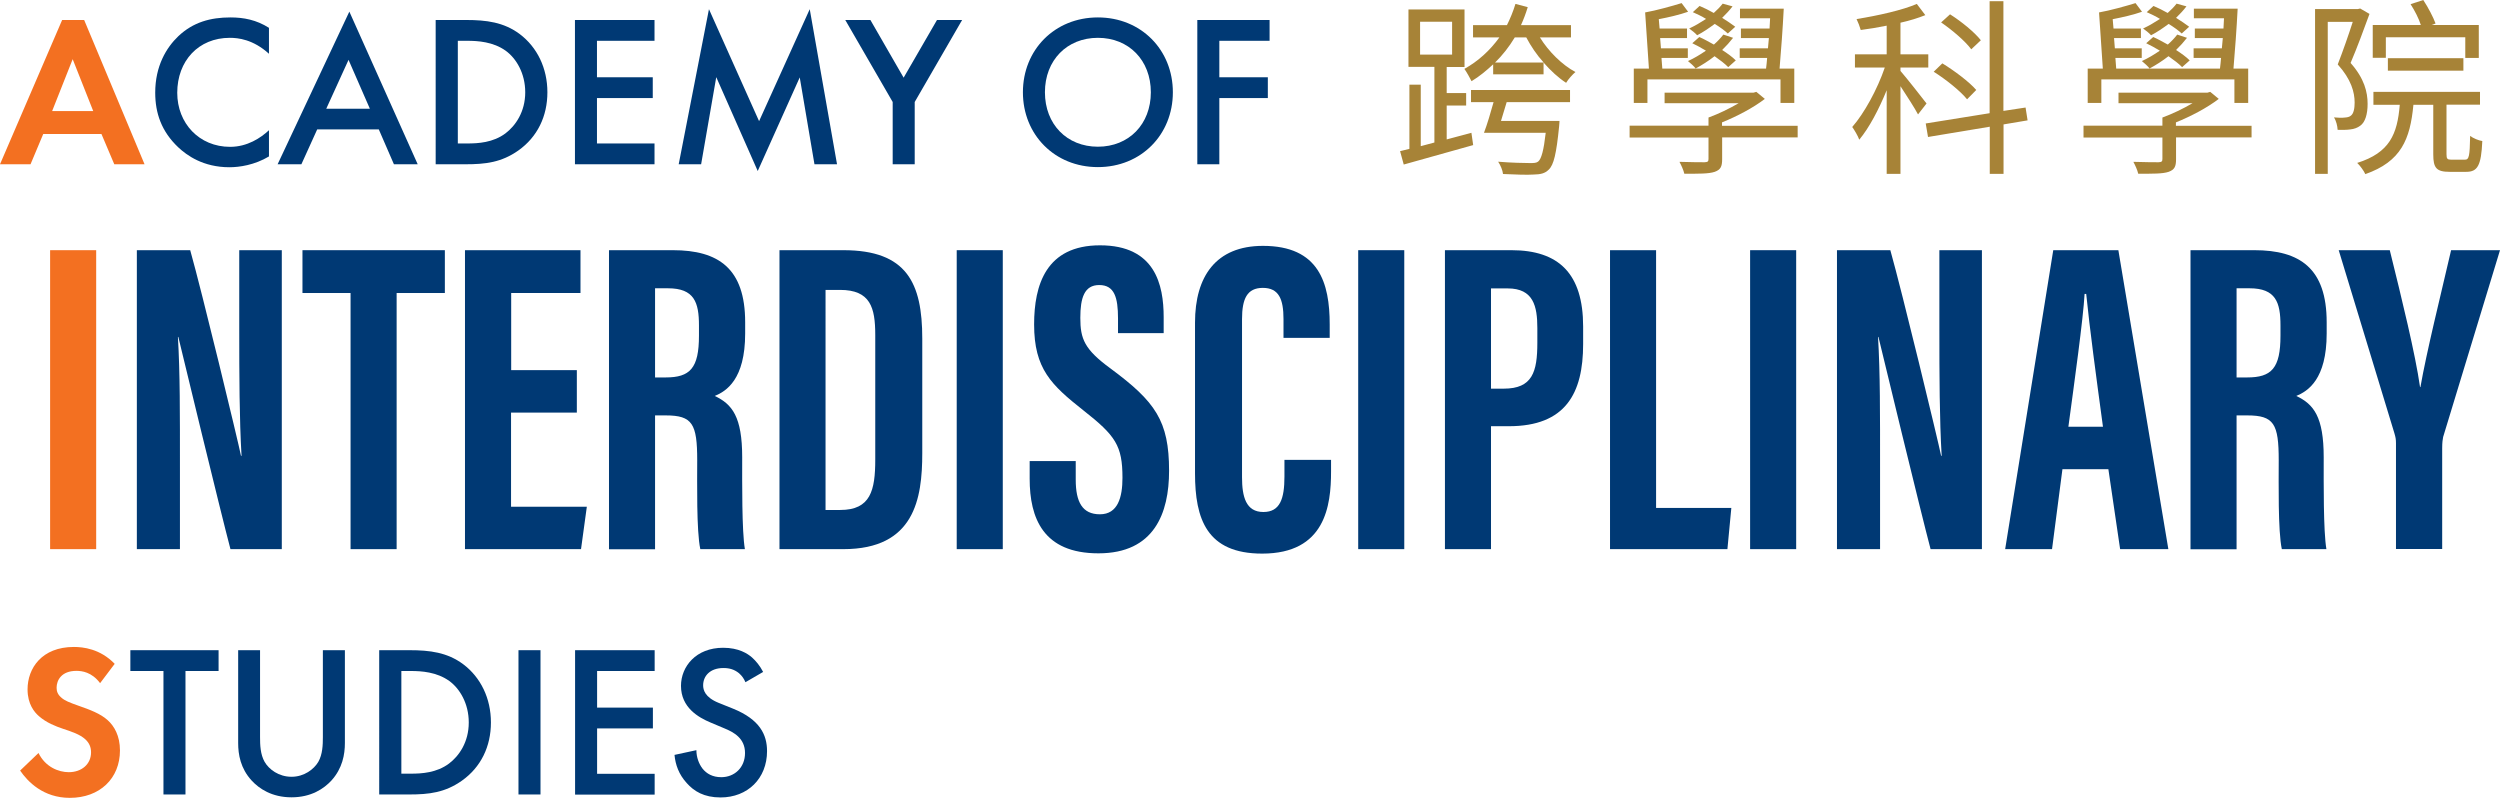 <svg xmlns="http://www.w3.org/2000/svg" xmlns:xlink="http://www.w3.org/1999/xlink" version="1.1" id="Layer_1" x="0px" y="0px" style="enable-background:new 0 0 192.76 76.01;" xml:space="preserve" viewBox="4.51 7.2 185.06 59.06">
<style type="text/css">
	.st0{fill:#F37021;}
	.st1{fill:#003974;}
	.st2{fill:#A78337;}
</style>
<g>
	<g>
		<g>
			<g>
				<g>
					<path class="st0" d="M11.63,25.72v22.13H8.22V25.72H11.63z"/>
					<path class="st1" d="M14.64,47.85V25.72h3.95c0.88,3.12,3.52,14.05,3.76,15.22h0.04c-0.16-2.72-0.17-5.83-0.17-9.47v-5.75h3.15       v22.13h-3.8c-0.7-2.64-3.64-14.78-3.86-15.71h-0.03c0.16,2.68,0.15,5.68,0.15,9.66v6.05H14.64z"/>
					<path class="st1" d="M30.45,28.89H26.9v-3.17h10.54v3.17h-3.57v18.96h-3.41V28.89z"/>
					<path class="st1" d="M47.2,37.74h-4.86v6.97h5.61l-0.43,3.14h-8.59V25.72h8.55v3.17h-5.13v5.71h4.86V37.74z"/>
					<path class="st1" d="M53,37.96v9.9h-3.41V25.72h4.73c3.37,0,5.35,1.35,5.35,5.33v0.84c0,3.4-1.4,4.27-2.25,4.62       c1.29,0.61,2.03,1.54,2.03,4.54c0,1.86-0.03,5.46,0.2,6.8h-3.3c-0.29-1.34-0.23-4.97-0.23-6.58c0-2.7-0.35-3.32-2.33-3.32H53z        M53,35.14h0.78c1.81,0,2.47-0.68,2.47-3.09v-0.76c0-1.71-0.35-2.75-2.29-2.75H53V35.14z"/>
					<path class="st1" d="M62.21,25.72h4.73c4.7,0,5.84,2.43,5.84,6.54v8.49c0,3.38-0.58,7.1-5.84,7.1h-4.73V25.72z M65.62,44.95       h1.09c2.24,0,2.59-1.44,2.59-3.73v-9.22c0-2.04-0.36-3.34-2.61-3.34h-1.07V44.95z"/>
					<path class="st1" d="M78.74,25.72v22.13h-3.41V25.72H78.74z"/>
					<path class="st1" d="M84.14,41.34v1.37c0,1.65,0.49,2.56,1.79,2.56c1.33,0,1.67-1.26,1.67-2.7c0-2.38-0.51-3.12-2.89-4.99       c-2.38-1.88-3.65-3.08-3.65-6.36c0-2.92,0.88-5.86,4.88-5.86c4.08,0,4.71,2.92,4.71,5.32v1.18h-3.38v-1.09       c0-1.54-0.26-2.47-1.39-2.47c-1.11,0-1.4,0.96-1.4,2.43c0,1.56,0.3,2.33,2.24,3.75c3.31,2.45,4.33,3.87,4.33,7.57       c0,3.14-1.1,6.11-5.23,6.11c-4.09,0-5.09-2.61-5.09-5.52v-1.31H84.14z"/>
					<path class="st1" d="M103.04,41.24v0.86c0,2.53-0.42,6.08-5.1,6.08c-4.1,0-4.97-2.56-4.97-5.94V31.08       c0-3.42,1.55-5.68,5.03-5.68c4.15,0,4.94,2.75,4.94,5.82v0.99h-3.42v-1.39c0-1.47-0.34-2.31-1.53-2.31       c-1.17,0-1.54,0.81-1.54,2.32v11.7c0,1.44,0.29,2.57,1.58,2.57c1.23,0,1.56-0.97,1.56-2.62v-1.24H103.04z"/>
					<path class="st1" d="M108.46,25.72v22.13h-3.41V25.72H108.46z"/>
					<path class="st1" d="M111.47,25.72h4.92c3.51,0,5.31,1.74,5.31,5.65v1.3c0,3.65-1.3,6.08-5.5,6.08h-1.32v9.1h-3.41V25.72z        M114.88,35.97h0.94c2.13,0,2.49-1.24,2.49-3.4v-1.09c0-1.61-0.29-2.93-2.19-2.93h-1.24V35.97z"/>
					<path class="st1" d="M123.69,25.72h3.41V44.8h5.57l-0.29,3.05h-8.69V25.72z"/>
					<path class="st1" d="M137.47,25.72v22.13h-3.41V25.72H137.47z"/>
					<path class="st1" d="M140.49,47.85V25.72h3.95c0.88,3.12,3.52,14.05,3.76,15.22h0.04c-0.16-2.72-0.17-5.83-0.17-9.47v-5.75       h3.15v22.13h-3.8c-0.7-2.64-3.64-14.78-3.86-15.71h-0.03c0.16,2.68,0.15,5.68,0.15,9.66v6.05H140.49z"/>
					<path class="st1" d="M157.18,41.93l-0.77,5.92h-3.47l3.56-22.13h4.82l3.7,22.13h-3.57l-0.87-5.92H157.18z M160.18,38.79       c-0.51-3.76-0.99-7.33-1.24-9.83h-0.12c-0.1,1.82-0.76,6.56-1.2,9.83H160.18z"/>
					<path class="st1" d="M170.07,37.96v9.9h-3.41V25.72h4.73c3.37,0,5.35,1.35,5.35,5.33v0.84c0,3.4-1.4,4.27-2.25,4.62       c1.29,0.61,2.03,1.54,2.03,4.54c0,1.86-0.03,5.46,0.2,6.8h-3.3c-0.29-1.34-0.23-4.97-0.23-6.58c0-2.7-0.35-3.32-2.33-3.32       H170.07z M170.07,35.14h0.78c1.81,0,2.47-0.68,2.47-3.09v-0.76c0-1.71-0.35-2.75-2.29-2.75h-0.96V35.14z"/>
					<path class="st1" d="M181.87,47.85v-7.84c0-0.29-0.03-0.45-0.12-0.75l-4.12-13.54h3.78c0.89,3.59,1.9,7.72,2.24,10.13h0.03       c0.46-2.62,1.45-6.6,2.27-10.13h3.62l-4.21,13.83c-0.03,0.16-0.07,0.38-0.07,0.84v7.45H181.87z"/>
				</g>
			</g>
			<g>
				<path class="st0" d="M12.02,17.12H7.71l-0.94,2.24H4.51L9.11,8.68h1.63l4.47,10.68h-2.24L12.02,17.12z M11.41,15.42l-1.52-3.84      l-1.52,3.84H11.41z"/>
				<path class="st1" d="M24.42,11.18c-1.18-1.07-2.29-1.18-2.9-1.18c-2.32,0-3.89,1.71-3.89,4.07c0,2.26,1.63,4,3.91,4      c1.28,0,2.27-0.66,2.88-1.23v1.94c-1.07,0.64-2.19,0.8-2.93,0.8c-1.94,0-3.15-0.88-3.78-1.47C16.46,16.93,16,15.57,16,14.06      c0-1.97,0.82-3.33,1.71-4.18c1.1-1.04,2.38-1.39,3.86-1.39c0.98,0,1.92,0.18,2.85,0.77V11.18z"/>
				<path class="st1" d="M32.55,16.78h-4.56l-1.17,2.58h-1.76l5.31-11.3l5.06,11.3h-1.76L32.55,16.78z M31.89,15.25l-1.58-3.62      l-1.65,3.62H31.89z"/>
				<path class="st1" d="M39.01,8.68c1.49,0,2.79,0.16,3.97,1.04c1.3,0.98,2.05,2.53,2.05,4.31c0,1.78-0.74,3.31-2.15,4.31      c-1.25,0.88-2.42,1.02-3.91,1.02h-2.21V8.68H39.01z M38.4,17.82h0.7c0.8,0,1.91-0.06,2.83-0.75c0.74-0.56,1.46-1.59,1.46-3.04      c0-1.41-0.67-2.51-1.44-3.07c-0.93-0.67-2.07-0.74-2.85-0.74h-0.7V17.82z"/>
				<path class="st1" d="M52.96,10.22H48.7v2.7h4.13v1.54H48.7v3.36h4.26v1.54h-5.89V8.68h5.89V10.22z"/>
				<path class="st1" d="M54.75,19.36l2.24-11.48l3.71,8.29l3.75-8.29l2.02,11.48H64.8l-1.09-6.43l-3.11,6.93l-3.07-6.95l-1.12,6.45      H54.75z"/>
				<path class="st1" d="M70.59,14.75l-3.51-6.07h1.86l2.46,4.27l2.47-4.27h1.86l-3.51,6.07v4.61h-1.63V14.75z"/>
				<path class="st1" d="M91.33,14.03c0,3.14-2.35,5.54-5.55,5.54c-3.2,0-5.55-2.4-5.55-5.54c0-3.14,2.35-5.54,5.55-5.54      C88.98,8.49,91.33,10.89,91.33,14.03z M89.7,14.03c0-2.37-1.63-4.03-3.92-4.03s-3.92,1.66-3.92,4.03c0,2.37,1.63,4.03,3.92,4.03      S89.7,16.4,89.7,14.03z"/>
				<path class="st1" d="M98.48,10.22h-3.71v2.7h3.59v1.54h-3.59v4.9h-1.63V8.68h5.35V10.22z"/>
				<path class="st2" d="M113.43,17.03l0.13,0.91l-5.14,1.44l-0.27-0.99l0.69-0.17v-4.75h0.84v4.55l1.01-0.27v-5.6h-1.92V7.9h4.15      v4.26h-1.32v1.93h1.44v0.92h-1.44v2.51L113.43,17.03z M109.63,11.24H112V8.81h-2.37V11.24z M118.5,9.97      c0.64,1.04,1.65,2.04,2.63,2.56c-0.21,0.18-0.53,0.53-0.69,0.8c-0.56-0.36-1.15-0.9-1.67-1.5v0.87h-3.73v-0.74      c-0.49,0.46-1.02,0.9-1.6,1.25c-0.1-0.21-0.38-0.7-0.53-0.91c1.02-0.57,1.89-1.36,2.59-2.33h-1.95V9.06h2.51      c0.24-0.48,0.46-1.01,0.63-1.57l0.91,0.24c-0.14,0.46-0.31,0.91-0.5,1.33h3.7v0.91H118.5z M113.4,13.86h7.33v0.9h-4.69      c-0.14,0.46-0.28,0.95-0.42,1.39h4.33c0,0-0.01,0.28-0.03,0.43c-0.2,1.98-0.39,2.83-0.77,3.18c-0.28,0.28-0.6,0.35-1.12,0.36      c-0.42,0.03-1.32,0.01-2.26-0.04c-0.03-0.28-0.18-0.64-0.36-0.91c0.97,0.08,1.97,0.1,2.34,0.1c0.29,0,0.48,0,0.62-0.11      c0.24-0.2,0.41-0.81,0.56-2.13h-4.57c0.24-0.63,0.5-1.51,0.71-2.27h-1.67V13.86z M118.78,11.83c-0.52-0.57-0.95-1.22-1.29-1.86      h-0.85c-0.42,0.7-0.91,1.32-1.46,1.86H118.78z"/>
				<path class="st2" d="M137.59,17.37h-5.6v1.61c0,0.55-0.11,0.78-0.55,0.94c-0.45,0.15-1.15,0.14-2.25,0.14      c-0.06-0.27-0.22-0.62-0.36-0.88c0.87,0.03,1.65,0.03,1.86,0.03c0.24-0.01,0.29-0.06,0.29-0.25v-1.58h-5.84v-0.88h5.84v-0.6      c0.74-0.27,1.55-0.66,2.23-1.06h-5.48v-0.78h6.58l0.21-0.06l0.63,0.52c-0.87,0.67-2.06,1.29-3.17,1.74v0.25h5.6V17.37z       M126.44,14.82h-0.99v-2.54h1.12l-0.28-4.16c0.81-0.14,2.02-0.48,2.7-0.69l0.48,0.64c-0.62,0.22-1.44,0.41-2.17,0.55l0.06,0.69      h2.03v0.71h-1.99l0.06,0.76h1.99v0.71h-1.95l0.06,0.79h7.68c0.03-0.25,0.06-0.5,0.08-0.79h-2.03v-0.71h2.09l0.07-0.76h-2.07      V9.31h2.12l0.04-0.76h-2.23V7.84h3.24c-0.07,1.39-0.2,3.19-0.31,4.44h1.09v2.54h-1.02v-1.74h-9.85V14.82z M132.44,12.17      c-0.24-0.25-0.6-0.52-1.01-0.81c-0.46,0.36-0.94,0.66-1.4,0.91c-0.1-0.14-0.39-0.41-0.57-0.55c0.46-0.21,0.91-0.48,1.33-0.77      c-0.34-0.21-0.69-0.39-1.01-0.55l0.52-0.46c0.35,0.15,0.71,0.36,1.08,0.56c0.25-0.22,0.5-0.48,0.7-0.74L132.8,10      c-0.24,0.31-0.5,0.6-0.81,0.9c0.39,0.25,0.76,0.52,1.01,0.77L132.44,12.17z M132.41,9.68c-0.22-0.21-0.59-0.48-0.97-0.71      c-0.43,0.32-0.87,0.62-1.3,0.84c-0.11-0.13-0.41-0.38-0.59-0.5c0.43-0.2,0.85-0.45,1.25-0.71c-0.32-0.2-0.67-0.36-0.98-0.5      l0.5-0.46c0.34,0.14,0.69,0.32,1.05,0.52c0.25-0.22,0.48-0.46,0.66-0.69l0.73,0.2c-0.22,0.29-0.48,0.57-0.77,0.85      c0.38,0.24,0.71,0.46,0.97,0.66L132.41,9.68z"/>
				<path class="st2" d="M146.49,15.67c-0.24-0.46-0.83-1.37-1.3-2.09v6.49h-1.02v-6.19c-0.57,1.4-1.3,2.79-2.03,3.66      c-0.1-0.28-0.35-0.7-0.52-0.94c0.88-1,1.86-2.79,2.41-4.4h-2.21v-0.98h2.35V9.1c-0.64,0.13-1.3,0.24-1.92,0.32      c-0.06-0.22-0.2-0.59-0.31-0.81c1.57-0.25,3.4-0.66,4.46-1.12l0.63,0.83c-0.52,0.21-1.16,0.41-1.84,0.56v2.34h2.06v0.98h-2.06      v0.25c0.43,0.49,1.64,2.03,1.93,2.41L146.49,15.67z M152.82,16.41v3.66h-1.02v-3.49l-4.57,0.76l-0.17-1l4.73-0.76V7.29h1.02      v8.12l1.64-0.25l0.15,0.95L152.82,16.41z M150.12,14.55c-0.5-0.62-1.58-1.48-2.47-2.04l0.64-0.62c0.9,0.55,1.99,1.37,2.51,1.97      L150.12,14.55z M150.43,10.85c-0.43-0.59-1.4-1.42-2.23-1.99l0.66-0.6c0.84,0.53,1.82,1.33,2.28,1.92L150.43,10.85z"/>
				<path class="st2" d="M171.19,17.37h-5.6v1.61c0,0.55-0.11,0.78-0.55,0.94c-0.45,0.15-1.15,0.14-2.25,0.14      c-0.06-0.27-0.22-0.62-0.36-0.88c0.87,0.03,1.65,0.03,1.86,0.03c0.24-0.01,0.29-0.06,0.29-0.25v-1.58h-5.84v-0.88h5.84v-0.6      c0.74-0.27,1.55-0.66,2.23-1.06h-5.48v-0.78h6.58l0.21-0.06l0.63,0.52c-0.87,0.67-2.06,1.29-3.17,1.74v0.25h5.6V17.37z       M160.04,14.82h-0.99v-2.54h1.12l-0.28-4.16c0.81-0.14,2.02-0.48,2.7-0.69l0.48,0.64c-0.62,0.22-1.44,0.41-2.17,0.55l0.06,0.69      h2.03v0.71H161l0.06,0.76h1.99v0.71h-1.95l0.06,0.79h7.68c0.03-0.25,0.06-0.5,0.08-0.79h-2.03v-0.71h2.09l0.07-0.76h-2.07V9.31      h2.12l0.04-0.76h-2.23V7.84h3.24c-0.07,1.39-0.2,3.19-0.31,4.44h1.09v2.54h-1.02v-1.74h-9.85V14.82z M166.04,12.17      c-0.24-0.25-0.6-0.52-1.01-0.81c-0.46,0.36-0.94,0.66-1.4,0.91c-0.1-0.14-0.39-0.41-0.57-0.55c0.46-0.21,0.91-0.48,1.33-0.77      c-0.34-0.21-0.69-0.39-1.01-0.55l0.52-0.46c0.35,0.15,0.71,0.36,1.08,0.56c0.25-0.22,0.5-0.48,0.7-0.74L166.4,10      c-0.24,0.31-0.5,0.6-0.81,0.9c0.39,0.25,0.76,0.52,1.01,0.77L166.04,12.17z M166.01,9.68c-0.22-0.21-0.59-0.48-0.97-0.71      c-0.43,0.32-0.87,0.62-1.3,0.84c-0.11-0.13-0.41-0.38-0.59-0.5c0.43-0.2,0.85-0.45,1.25-0.71c-0.32-0.2-0.67-0.36-0.98-0.5      l0.5-0.46c0.34,0.14,0.69,0.32,1.05,0.52c0.25-0.22,0.48-0.46,0.66-0.69l0.73,0.2c-0.22,0.29-0.48,0.57-0.77,0.85      c0.38,0.24,0.71,0.46,0.97,0.66L166.01,9.68z"/>
				<path class="st2" d="M179.91,8.23c-0.42,1.15-0.92,2.51-1.4,3.63c1.02,1.15,1.26,2.16,1.26,3.03c0,0.74-0.17,1.36-0.55,1.62      c-0.2,0.15-0.45,0.24-0.73,0.27c-0.28,0.04-0.63,0.04-0.94,0.03c-0.01-0.27-0.1-0.66-0.27-0.92c0.32,0.03,0.59,0.04,0.81,0.01      c0.17-0.01,0.32-0.04,0.43-0.13c0.22-0.15,0.29-0.55,0.29-0.98c0-0.76-0.25-1.71-1.25-2.82c0.39-1.01,0.81-2.21,1.11-3.15h-1.85      v11.25h-0.94V7.87h3.17l0.17-0.04L179.91,8.23z M186.97,19.02c0.31,0,0.36-0.24,0.39-1.76c0.22,0.17,0.62,0.34,0.9,0.38      c-0.08,1.82-0.35,2.28-1.19,2.28h-1.23c-0.98,0-1.21-0.29-1.21-1.29v-3.67h-1.47c-0.24,2.56-0.91,4.2-3.56,5.13      c-0.11-0.25-0.39-0.63-0.6-0.83c2.41-0.76,2.97-2.13,3.15-4.3h-1.95V14h7.89v0.95h-2.48v3.66c0,0.35,0.06,0.41,0.36,0.41H186.97      z M181.12,11.48h-0.97V9.05h3.56c-0.15-0.48-0.46-1.08-0.76-1.54l0.94-0.31c0.36,0.55,0.74,1.27,0.91,1.74l-0.29,0.11h3.49v2.44      h-1V9.96h-5.88V11.48z M181.27,12.43v-0.92h5.59v0.92H181.27z"/>
			</g>
			<g>
				<g>
					<path class="st0" d="M11.92,57.77c-0.62-0.83-1.36-0.91-1.75-0.91c-1.12,0-1.47,0.7-1.47,1.25c0,0.26,0.08,0.5,0.34,0.72       c0.26,0.24,0.61,0.37,1.28,0.61c0.83,0.29,1.62,0.58,2.16,1.07c0.48,0.43,0.91,1.15,0.91,2.24c0,2.08-1.5,3.51-3.71,3.51       c-1.97,0-3.12-1.2-3.68-2.02l1.36-1.3c0.51,1.04,1.49,1.42,2.24,1.42c0.94,0,1.65-0.58,1.65-1.47c0-0.38-0.13-0.69-0.42-0.96       c-0.4-0.37-1.04-0.58-1.65-0.78c-0.56-0.19-1.23-0.45-1.78-0.93c-0.35-0.3-0.85-0.9-0.85-1.99c0-1.57,1.06-3.14,3.43-3.14       c0.67,0,1.94,0.13,3.02,1.25L11.92,57.77z"/>
					<path class="st1" d="M18.24,56.87v9.14h-1.63v-9.14h-2.45v-1.54h6.53v1.54H18.24z"/>
					<path class="st1" d="M23.76,55.33v6.43c0,0.58,0.02,1.28,0.34,1.84c0.32,0.55,1.04,1.1,1.99,1.1c0.94,0,1.66-0.56,1.98-1.1       c0.32-0.56,0.34-1.26,0.34-1.84v-6.43h1.63v6.87c0,0.85-0.18,1.87-0.99,2.77c-0.56,0.61-1.5,1.25-2.96,1.25       c-1.46,0-2.4-0.64-2.96-1.25c-0.82-0.9-0.99-1.92-0.99-2.77v-6.87H23.76z"/>
					<path class="st1" d="M34.83,55.33c1.49,0,2.79,0.16,3.97,1.04c1.3,0.98,2.05,2.53,2.05,4.31c0,1.78-0.74,3.31-2.15,4.31       c-1.25,0.88-2.42,1.02-3.91,1.02h-2.21V55.33H34.83z M34.22,64.47h0.7c0.8,0,1.91-0.06,2.83-0.75       c0.74-0.56,1.46-1.58,1.46-3.04c0-1.41-0.67-2.51-1.44-3.07c-0.93-0.67-2.07-0.74-2.85-0.74h-0.7V64.47z"/>
					<path class="st1" d="M44.52,55.33v10.68h-1.63V55.33H44.52z"/>
					<path class="st1" d="M52.97,56.87h-4.26v2.71h4.13v1.54h-4.13v3.36h4.26v1.54h-5.89V55.33h5.89V56.87z"/>
					<path class="st1" d="M59.69,57.7c-0.1-0.24-0.24-0.46-0.48-0.67c-0.34-0.27-0.69-0.38-1.15-0.38c-0.99,0-1.5,0.59-1.5,1.28       c0,0.32,0.11,0.88,1.15,1.3l1.07,0.43c1.97,0.8,2.51,1.92,2.51,3.14c0,2.03-1.44,3.43-3.44,3.43c-1.23,0-1.97-0.46-2.51-1.07       c-0.58-0.64-0.83-1.34-0.9-2.08l1.62-0.35c0,0.53,0.19,1.02,0.45,1.36c0.3,0.38,0.75,0.64,1.39,0.64       c0.99,0,1.76-0.72,1.76-1.79c0-1.09-0.83-1.54-1.54-1.83l-1.02-0.43c-0.88-0.37-2.18-1.1-2.18-2.71c0-1.44,1.12-2.82,3.12-2.82       c1.15,0,1.81,0.43,2.14,0.72c0.29,0.26,0.59,0.62,0.82,1.07L59.69,57.7z"/>
				</g>
			</g>
		</g>
	</g>
</g>
</svg>